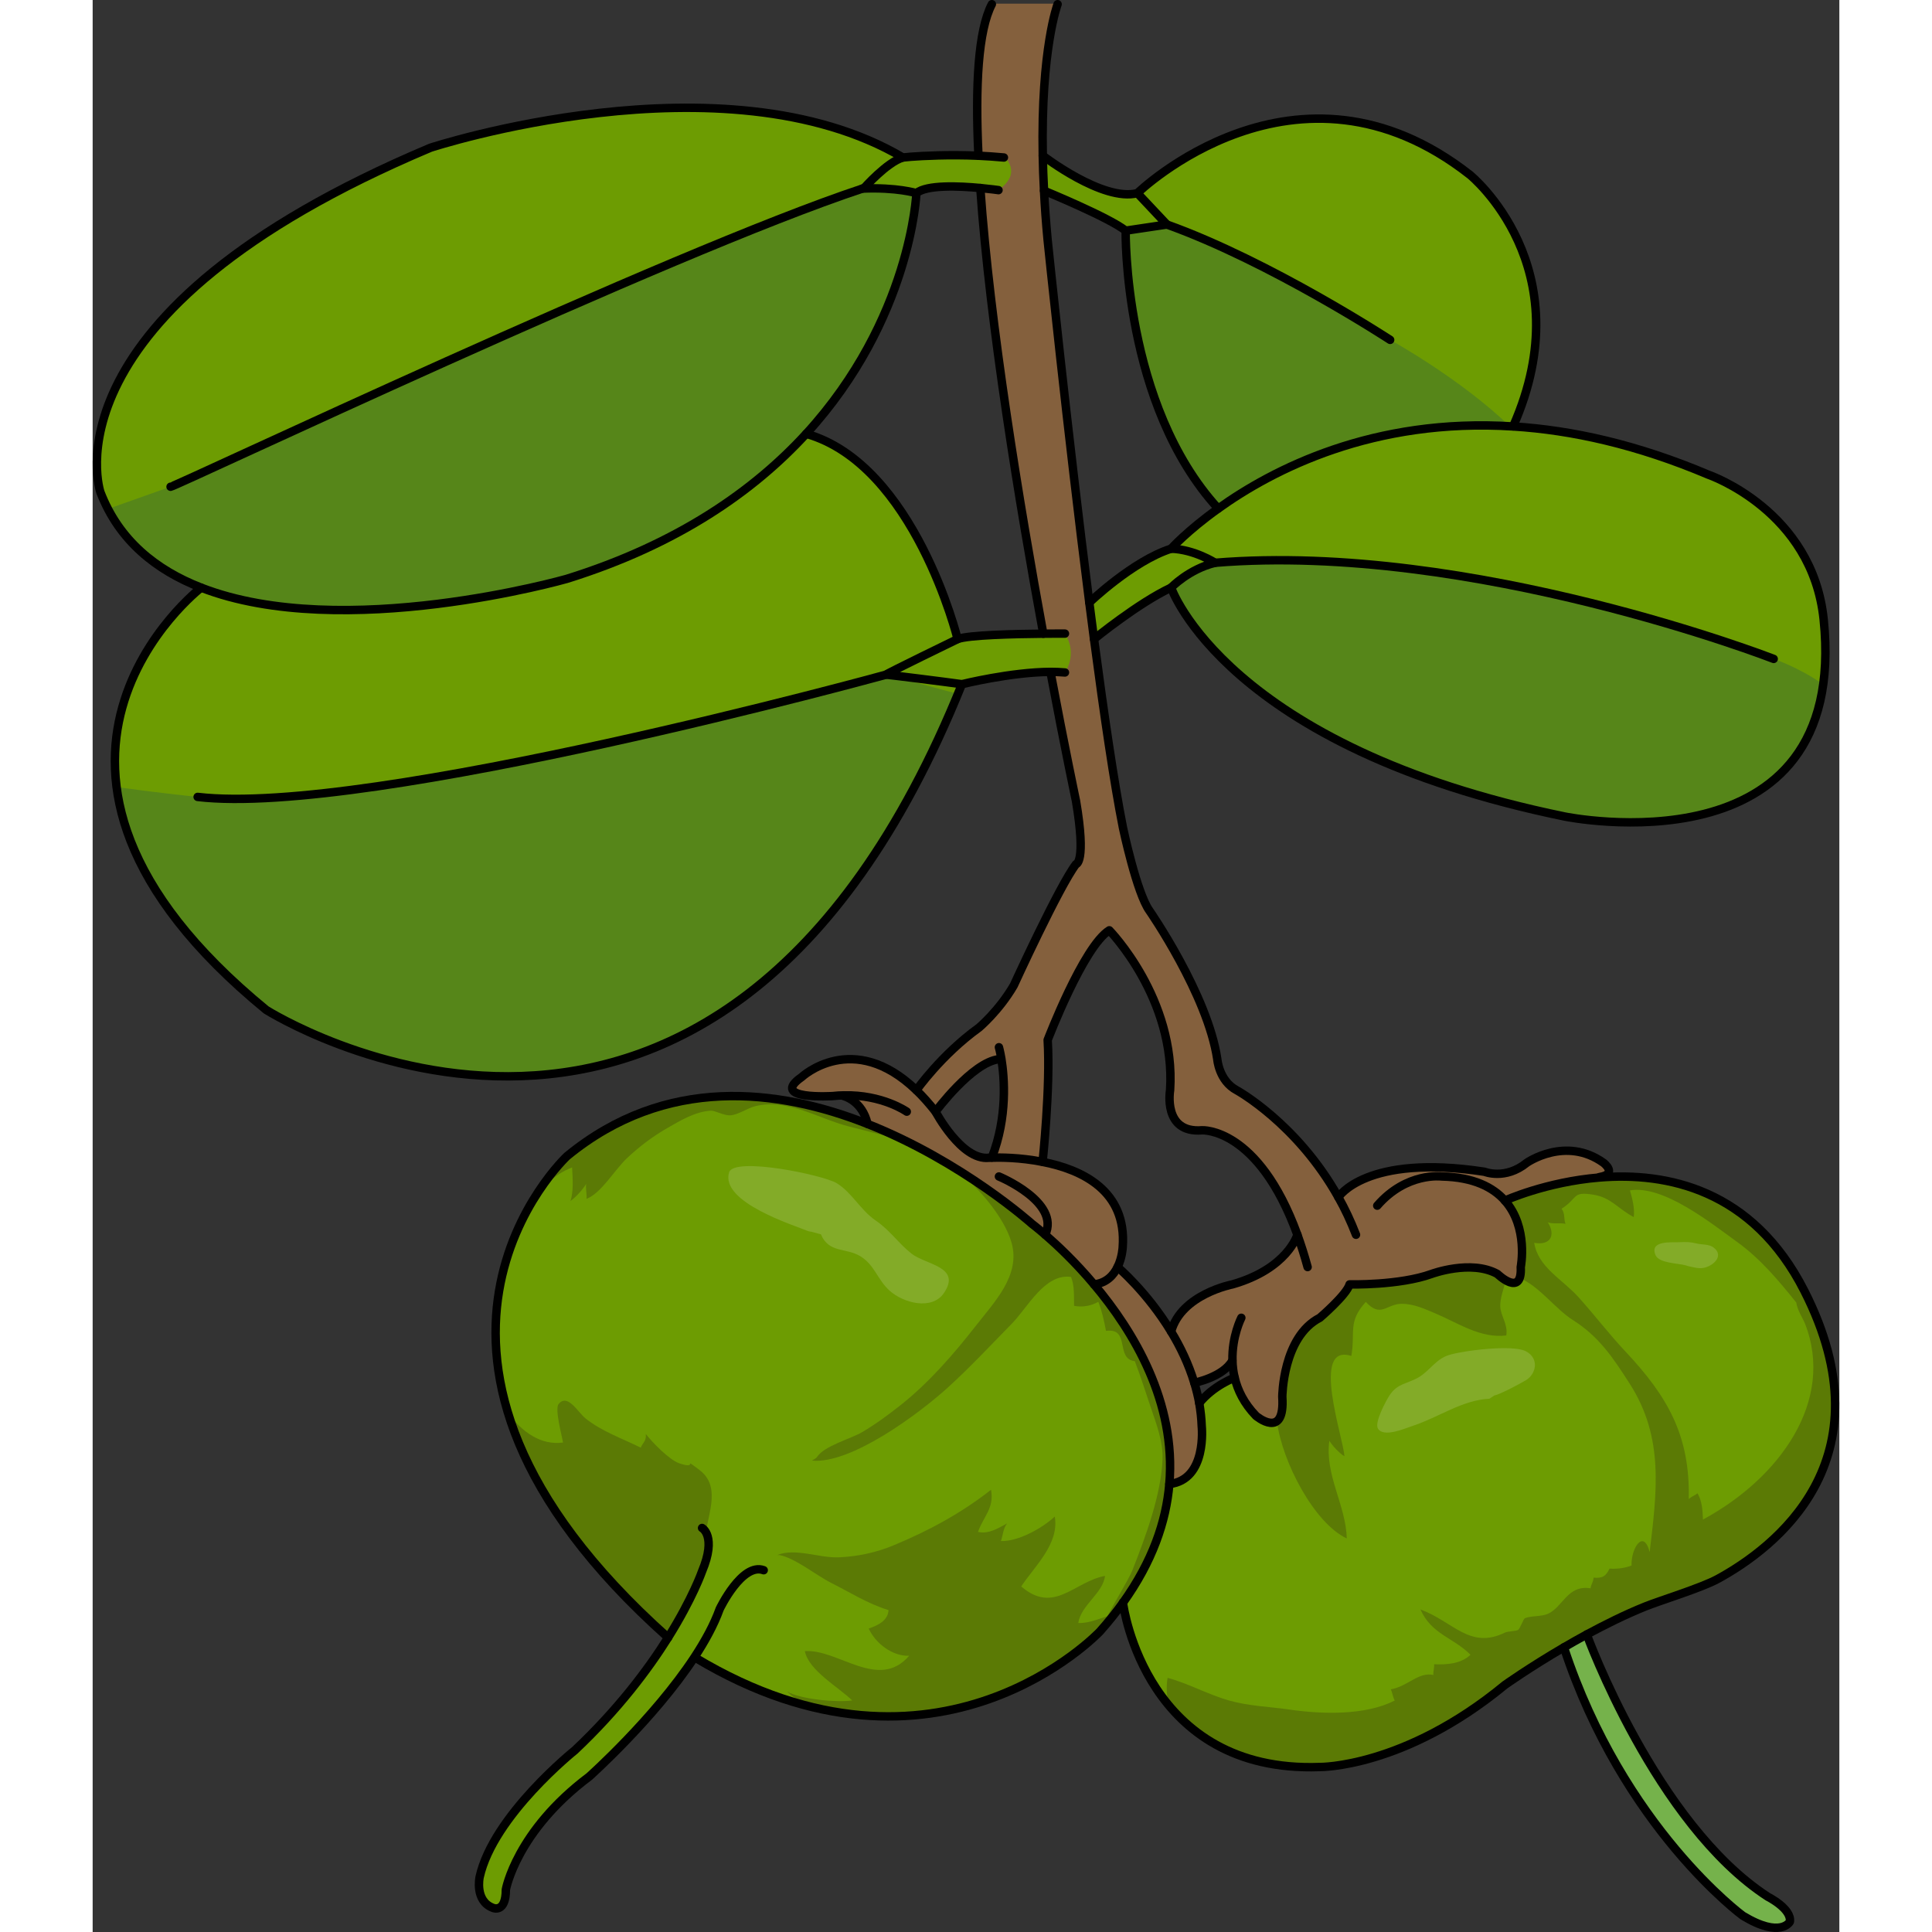 <?xml version="1.0" encoding="utf-8"?>
<!-- Created by: Science Figures, www.sciencefigures.org, Generator: Science Figures Editor -->
<!DOCTYPE svg PUBLIC "-//W3C//DTD SVG 1.1//EN" "http://www.w3.org/Graphics/SVG/1.1/DTD/svg11.dtd">
<svg version="1.1" id="Layer_3" xmlns="http://www.w3.org/2000/svg" xmlns:xlink="http://www.w3.org/1999/xlink" 
	 width="800px" height="800px" viewBox="0 0 207.17 229.149" enable-background="new 0 0 207.17 229.149"
	 xml:space="preserve">
<rect x="0" y="0" width="207.17" height="229.149" fill="#333333" stroke="none"/>
<path fill="#6D9C02" d="M71.381,196.56c-4.8,7.301-12.49,14.16-12.49,14.16c-8.66,6.5-9.88,13.4-9.88,13.4
	c0,2.84-1.53,2.17-1.53,2.17c-2.199-0.82-1.58-3.66-1.58-3.66c1.62-7.3,11.29-15.03,11.29-15.03c5.131-4.84,8.69-9.59,11.061-13.369
	c-37.49-33.461-11.98-57.11-11.98-57.11c11.71-9.61,25.03-8.01,35.641-3.811c11.279,4.46,19.51,11.86,19.51,11.86
	s0.6,0.45,1.56,1.28c1.391,1.21,3.551,3.22,5.79,5.89c4.69,5.57,9.761,13.97,8.931,23.68c-0.38,4.461-2.011,9.2-5.5,14.07
	c0,0,0,0,0,0.01c-0.811,1.131-1.721,2.261-2.73,3.4c0,0-19.21,20.44-48.02,3.1L71.381,196.56z"/>
<path fill="#5B7A05" d="M72.656,182.757c-0.019-2.602,2.137-6.271-0.678-8.403c-2.186-1.656,0,0-2.37-0.786
	c-1.243-0.412-3.287-2.565-4-3.491c0.092,0.879-0.417,1.081-0.595,1.627c-2.183-1.088-4.597-1.91-6.545-3.461
	c-0.914-0.727-2.13-3.028-3.202-1.714c-0.49,0.601,0.424,3.837,0.518,4.565c-2.595,0.35-4.811-1.206-6.51-3.483
	c2.379,7.79,7.952,16.78,18.977,26.62c-0.229,0.365-0.479,0.747-0.731,1.13C70.767,192.658,72.672,184.94,72.656,182.757z"/>
<path fill="#5B7A05" d="M120.072,186.914c-3.647,0.663-6.037,4.617-9.938,1.249c1.602-2.41,4.543-5.074,3.979-8.289
	c-1.472,1.374-4.332,2.977-6.39,2.904c0.24-0.619,0.255-1.493,0.734-2.088c-0.994,0.52-2.135,1.301-3.445,1.001
	c0.593-1.753,1.964-2.818,1.541-4.993c-3.557,2.792-7.406,4.869-11.573,6.595c-2.062,0.854-4.229,1.321-6.486,1.418
	c-2.313,0.1-5.15-1.144-7.296-0.27h0.27c1.877,0.368,4.344,2.406,6.156,3.316c2.268,1.138,4.265,2.438,6.773,3.215
	c-0.067,1.254-1.273,1.815-2.349,2.185c0.776,1.723,2.794,3.313,4.796,3.229c-3.622,4.21-8.438-0.837-12.369-0.548
	c0.439,2.297,4.021,4.282,5.611,5.845c-1.742,0.268-6.185-0.133-7.713-1.054c0.632,0.587,1.273,1.099,1.92,1.573
	c21.533,5.811,35.176-8.702,35.176-8.702c0.595-0.671,1.144-1.338,1.669-2.004c0-0.002,0-0.002,0-0.003
	c-1.408,0.291-2.735,1.055-4.235,1.008C117.211,190.381,119.84,188.973,120.072,186.914z"/>
<path fill="#6D9C02" d="M203.021,153.11c10.23,20.13-3.6,30.529-10.3,34.18c-1.939,1.05-6.78,2.53-8.59,3.26
	c-2.36,0.95-4.73,2.13-6.92,3.311c-0.94,0.51-1.85,1.029-2.71,1.529c-4.08,2.38-7,4.46-7,4.46c-11.96,9.86-21.95,9.73-21.95,9.73
	c-20.56,0.76-23.28-18.94-23.35-19.48c0-0.01,0-0.01,0-0.01c3.489-4.87,5.12-9.609,5.5-14.07c4.52-0.5,3.84-6.859,3.84-6.859
	c-0.03-0.93-0.141-1.851-0.29-2.74c1.67-2.09,4.2-3.02,4.2-3.02c0.35,1.489,1.109,3.06,2.529,4.529c0,0,3.471,2.95,3.12-2.26
	c0,0,0.04-7.11,4.45-9.37c0,0,3.18-2.72,3.53-3.96c0,0,5.899,0.141,9.72-1.24c0,0,4.68-1.739,7.811,0c0,0,2.949,2.87,2.77-0.819
	c0,0,0.94-4.7-1.88-7.88c0,0,4.86-2.221,11.22-2.74C186.621,139.01,196.861,140.99,203.021,153.11z"/>
<g>
	<path fill="#5B7A05" d="M118.771,152.34c-2.239-2.67-4.399-4.68-5.79-5.89c-0.96-0.83-1.56-1.28-1.56-1.28
		s-3.657-3.278-9.419-6.785c2.764,2.092,6.119,5.885,6.995,9.035c1.071,3.85-2.024,6.979-4.323,9.926
		c-2.551,3.27-5.512,6.669-8.785,9.262c-1.471,1.166-2.973,2.278-4.603,3.244c-1.39,0.824-4.499,1.608-5.388,2.979
		c-0.102,0.157-0.509,0.338-0.596,0.405c4.639,0.461,12.74-5.588,16.119-8.654c2.647-2.403,5.094-5.033,7.588-7.572
		c1.9-1.936,3.925-6.003,7.033-5.556c0.427,1.061,0.337,2.254,0.358,3.426c0.997,0.202,2.037-0.001,2.878-0.474
		c0.431,1.095,0.685,2.242,0.911,3.446c2.925-0.402,1.064,3.325,3.42,3.594c0.727,1.891,1.341,3.88,1.944,5.637
		c0.632,1.84,1.413,3.961,1.344,5.944c-0.147,4.215-2.004,9.237-3.587,13.24c-0.454,1.147-2.496,4.361-3.982,7.376
		c0.085-0.085,0.142-0.144,0.142-0.144c1.01-1.14,1.92-2.27,2.73-3.4c0-0.01,0-0.01,0-0.01c3.489-4.87,5.12-9.609,5.5-14.07
		C128.531,166.31,123.461,157.91,118.771,152.34z"/>
	<path fill="#5B7A05" d="M75.62,132.287c0.899-0.046,2.12-0.881,2.967-1.087c3.836-0.938,7.429,1.443,11.006,2.379
		c2.935,0.768,5.484,1.287,8.027,2.341c-1.788-0.924-3.697-1.814-5.709-2.61c-10.61-4.199-23.931-5.8-35.641,3.811
		c0,0-1.96,1.819-3.995,5.159c1.53-1.708,2.192-2.839,4.591-3.816c0.066,1.304,0.188,2.801-0.189,3.984
		c0.693-0.518,1.357-1.256,1.864-2.024c-0.102,0.573,0.1,1.216,0.034,1.763c1.713-0.615,3.383-3.499,4.824-4.844
		c1.483-1.385,3.052-2.57,4.79-3.567c1.579-0.905,3.326-1.948,5.148-2.041C73.799,131.71,74.892,132.324,75.62,132.287z"/>
</g>
<g>
	<path fill="#5B7A05" d="M203.021,153.11c-6.159-12.12-16.399-14.101-24.3-13.45c-6.359,0.52-11.22,2.74-11.22,2.74
		c2.82,3.18,1.88,7.88,1.88,7.88c0.029,0.598-0.03,1.009-0.14,1.303c2.344,0.958,4.254,3.677,6.31,4.974
		c3.112,1.965,4.754,4.446,6.75,7.552c4.148,6.454,3.197,12.965,2.372,19.978c-0.737-2.837-2.233-0.391-2.149,1.596
		c-0.814,0.307-1.7,0.427-2.608,0.364c-0.436,0.884-0.821,1.173-1.898,1.074c-0.021,0.518-0.297,0.781-0.357,1.264
		c-2.765-0.435-3.254,2.231-5.074,3.032c-0.772,0.341-2.002,0.21-2.716,0.516c-0.174,0.074-0.539,1.178-0.798,1.384
		c-0.188,0.149-1.236,0.157-1.565,0.319c-4.166,2.049-6.142-1.317-10.025-2.744c1.332,2.988,3.947,3.342,5.936,5.378
		c-1.105,1.06-2.79,1.198-4.315,1.121c0.05,0.376-0.132,0.895-0.082,1.27c-1.8-0.382-3.025,1.361-5.06,1.708
		c0.16,0.232,0.272,1.031,0.479,1.319c-3.476,1.81-8.73,1.628-12.464,1.082c-2.471-0.36-4.811-0.401-7.228-1.088
		c-2.457-0.697-4.907-2.065-7.258-2.675c-0.179,1.165-0.098,2.257,0.176,3.285c3.447,4.119,8.997,7.617,17.887,7.289
		c0,0,9.99,0.13,21.95-9.73c0,0,2.92-2.08,7-4.46c0.86-0.5,1.77-1.02,2.71-1.529c2.189-1.181,4.56-2.36,6.92-3.311
		c1.81-0.729,6.65-2.21,8.59-3.26C199.421,183.64,213.251,173.24,203.021,153.11z M190.995,180.229
		c-0.046-1.132-0.106-2.163-0.642-3.114c-0.239,0.21-0.752,0.401-1.046,0.681c0.175-7.5-2.485-12.147-7.494-17.482
		c-1.963-2.091-3.611-4.261-5.526-6.399c-2.004-2.238-4.828-3.569-5.31-6.505c1.972,0.347,2.561-0.947,1.615-2.438
		c0.561,0.238,1.504,0.043,2.1,0.181c-0.236-0.577-0.022-1.198-0.466-1.79c2.006-1.279,1.19-2.073,3.75-1.668
		c2.151,0.342,2.863,1.631,4.81,2.66c0.132-1.08-0.192-2.242-0.451-3.168c3.956-0.66,9.601,3.875,12.681,6.095
		c2.814,2.027,4.944,4.592,7.046,7.208c0.133,0.93,0.816,1.939,1.028,2.481C206.689,166.171,200.076,175.324,190.995,180.229z"/>
	<path fill="#5B7A05" d="M141.101,165.67c0.116,1.721-0.188,2.541-0.644,2.882c0.64,4.927,4.479,12.142,8.292,13.919
		c-0.101-3.934-2.638-7.578-2.065-11.584c0.418,0.671,1.23,1.514,1.79,1.835c-0.146-2.214-4.048-13.458,0.816-11.896
		c0.496-2.843-0.456-4.021,1.716-6.409c1.802,1.955,2.445,0.221,4.257,0.223c1.468,0.001,2.751,0.621,4.007,1.147
		c2.639,1.105,5.338,2.992,8.396,2.607c0.218-1.365-0.678-2.3-0.716-3.466c-0.03-0.924,0.406-2.064,0.662-3.071
		c-0.543-0.314-1.001-0.757-1.001-0.757c-3.131-1.739-7.811,0-7.811,0c-3.82,1.381-9.72,1.24-9.72,1.24
		c-0.351,1.24-3.53,3.96-3.53,3.96C141.141,158.56,141.101,165.67,141.101,165.67z"/>
</g>
<path fill="#6D9C02" d="M133.131,66.75c0,0-2.45-1.59-5.22-1.67c0,0,1.91-2.13,5.59-4.76c6.46-4.63,18.38-10.811,34.979-9.74
	c6.931,0.43,14.67,2.13,23.17,5.729c0,0,12.33,4.221,13.66,17.171c3.13,30.329-30.699,23.369-30.699,23.369
	c-40.181-8.239-46.7-27.149-46.7-27.149S130.011,67.5,133.131,66.75z"/>
<path fill="#568619" d="M205.255,81.172c-2.971-2.063-5.874-3.021-5.874-3.021s-35.75-13.9-66.25-11.4
	c-3.12,0.75-5.22,2.95-5.22,2.95s6.52,18.91,46.7,27.149C174.611,96.85,202.294,102.541,205.255,81.172z"/>
<path fill="#6D9C02" d="M127.411,26.63l-3.5-3.72c0,0,18.84-18.36,39.46-2.16c0,0,13.46,10.92,5.109,29.82v0.01
	c-16.6-1.07-28.52,5.11-34.979,9.74c-11.3-12.32-10.98-32.96-10.98-32.96L127.411,26.63z"/>
<path fill="#568619" d="M168.092,50.565c-5.95-5.727-14.201-10.256-14.201-10.256s-14.18-9.27-26.479-13.68l-4.892,0.948
	c0.004,2.215,0.354,21.155,10.981,32.742C139.909,55.728,151.698,49.617,168.092,50.565z"/>
<path fill="#6D9C02" d="M94.101,80.02c0.21,0,7.16,0.87,9,1.131c-29.2,72.439-82.52,38.63-82.52,38.63
	c-35.23-28.88-7.71-50.08-7.71-50.08c16.81,6.54,43.35-1.04,43.35-1.04c13.24-4.12,22.26-10.5,28.41-17.21
	c12.87,3.649,17.96,24.35,17.96,24.35S94.101,79.92,94.101,80.02z"/>
<path fill="#568619" d="M102.621,82.3l-8.521-2.28c0,0-61.37,16.9-81.649,14.5c0,0-4.339-0.441-9.611-1.165
	c0.972,7.546,5.676,16.535,17.741,26.426C20.581,119.78,73.321,153.207,102.621,82.3z"/>
<path fill="#6D9C02" d="M91.291,22.37c4.109-0.18,6.41,0.54,6.41,0.54s-0.61,14.93-13.07,28.54c-6.15,6.71-15.17,13.09-28.41,17.21
	c0,0-26.54,7.58-43.35,1.04c-5.38-2.09-9.76-5.62-11.95-11.32c0,0-7.33-21.28,39.15-40.86c0,0,34.739-11.39,56.029,1.16
	c-1.899,0.561-4.6,3.62-4.6,3.62C91.431,22.32,91.361,22.35,91.291,22.37z"/>
<path fill="#568619" d="M84.631,51.45c12.46-13.61,13.07-28.54,13.07-28.54s-2.301-0.72-6.41-0.54
	c-22.73,7.52-81.48,35.36-82.05,35.36l-7.423,2.633c2.377,4.553,6.328,7.502,11.053,9.337c16.81,6.54,43.35-1.04,43.35-1.04
	C69.461,64.54,78.48,58.16,84.631,51.45z"/>
<path fill="#84603D" d="M179.267,137.854c0,0,1.729,1.32-0.48,1.69v0.05c-6.359,0.52-11.22,2.74-11.22,2.74
	c2.82,3.18,1.88,7.88,1.88,7.88c0.18,3.689-2.77,0.819-2.77,0.819c-3.131-1.739-7.811,0-7.811,0c-3.82,1.381-9.72,1.24-9.72,1.24
	c-0.351,1.24-3.53,3.96-3.53,3.96c-4.41,2.26-4.45,9.37-4.45,9.37c0.351,5.21-3.12,2.26-3.12,2.26c-1.42-1.47-2.18-3.04-2.529-4.529
	c-0.17-0.7-0.25-1.381-0.261-2.03h-0.01c-1.1,1.97-4.52,2.64-4.52,2.64c-0.67-2.229-1.66-4.279-2.75-6.069
	c1.2-4.44,7.27-5.601,7.27-5.601c6.57-1.88,7.71-5.89,7.71-5.89c-4.649-12.78-11.31-12.391-11.31-12.391
	c-4.681,0.381-3.79-4.75-3.79-4.75c0.71-10.88-7.21-18.97-7.21-18.97c-3.07,1.91-7.311,13.01-7.311,13.01
	c0.351,5.54-0.6,14.45-0.6,14.45v0.01c-2.69-0.54-5.12-0.529-6.021-0.5v-0.01c1.881-4.819,1.49-9.49,1.131-11.72l-0.29,0.05
	c-3.181,0.351-7.521,6.22-7.521,6.22c-0.77-0.979-1.53-1.83-2.27-2.54c0,0,2.93-4.189,7.43-7.43c0,0,2.38-2,4.12-5
	c0,0,5.38-11.76,7.38-14.38c0,0,1.25-0.12,0-7.5c0,0-1.3-6.13-3.03-15.31c0.601,0,1.17,0.02,1.721,0.069c0,0,0.479-3.6,0-4.609
	c0,0-1.061-0.011-2.57,0.01c-2.82-15.33-6.33-36.62-7.47-52.86c1.26,0.12,2.159,0.25,2.159,0.25l1.056-1.556l-0.415-2.314
	c-1.03-0.1-2.05-0.16-3.021-0.21v-0.01c-0.399-8.29-0.029-14.86,1.59-17.96h7.801c0,0-2,5.27-1.761,17.96
	c0.021,1.31,0.07,2.69,0.15,4.16c0.09,1.83,0.23,3.79,0.43,5.88c0,0,2.32,22.49,4.94,42.97c0.18,1.45,0.37,2.9,0.56,4.33
	c1.181,8.92,2.38,17.09,3.431,22.37c0,0,1.63,7.771,3.16,9.87c0,0,6.88,9.92,8.029,17.59c0,0,0.19,2.561,2.3,3.68
	c0,0,7.16,3.921,12.061,12.69c0,0,3.229-5.19,17.34-3.02c0,0,2.45,1,5-1.061C170.156,137.854,174.756,134.625,179.267,137.854z"/>
<path fill="#6D9C02" d="M107.506,22.484c0,0-0.899-0.13-2.159-0.25c-2.49-0.24-6.381-0.41-7.58,0.61c0,0-2.301-0.72-6.41-0.54
	c0.07-0.021,0.14-0.05,0.21-0.07c0,0,2.7-3.06,4.6-3.62c0,0,0.34-0.04,0.95-0.09c1.47-0.109,4.48-0.27,8.01-0.12
	c0.971,0.05,1.99,0.11,3.021,0.21C108.146,18.614,110.306,20.466,107.506,22.484z"/>
<path fill="#75B24B" d="M198.69,224.97c0,0,2.851,1.42,2.61,2.96c0,0-1.07,2.021-5.58-0.71c0,0-14.18-10.399-21.22-31.83
	c0.86-0.5,1.77-1.02,2.71-1.529C177.211,193.86,185.371,216.33,198.69,224.97z"/>
<path fill="#84603D" d="M131.541,169.16c0,0,0.68,6.359-3.84,6.859c0.83-9.71-4.24-18.109-8.931-23.68
	c1.471-0.16,2.32-1.09,2.79-2.06c0,0,3.5,2.95,6.351,7.66c1.09,1.79,2.08,3.84,2.75,6.069c0.239,0.78,0.439,1.59,0.59,2.41
	C131.4,167.31,131.511,168.23,131.541,169.16z"/>
<path fill="#84603D" d="M111.421,145.17c0,0-8.23-7.4-19.51-11.86c-0.63-2.779-2.83-3.31-2.83-3.31v-0.08
	c-0.41,0-0.84,0.03-1.29,0.08c0,0-7.63,0.49-3.7-2.25c0,0,6.07-5.69,13.61,1.56c0.739,0.71,1.5,1.561,2.27,2.54
	c0,0,3.07,5.811,6.32,5.471c0,0,0.13-0.011,0.359-0.011c0.9-0.029,3.33-0.04,6.021,0.5c4.63,0.9,10,3.391,9.5,10.101
	c0,0-0.04,1.21-0.61,2.37c-0.47,0.97-1.319,1.899-2.79,2.06c-2.239-2.67-4.399-4.68-5.79-5.89
	C112.021,145.62,111.421,145.17,111.421,145.17z"/>
<path fill="#6D9C02" d="M127.911,65.08c2.77,0.08,5.22,1.67,5.22,1.67c-3.12,0.75-5.22,2.95-5.22,2.95
	c-3.87,1.8-9.141,6.1-9.141,6.1c-0.189-1.43-0.38-2.88-0.56-4.33C118.211,71.47,123.351,66.53,127.911,65.08z"/>
<path fill="#6D9C02" d="M123.911,22.91l3.5,3.72l-4.891,0.73c-1.93-1.561-9.68-4.74-9.68-4.74c-0.08-1.47-0.13-2.851-0.15-4.16
	C112.69,18.46,119.821,23.97,123.911,22.91z"/>
<path fill="#6D9C02" d="M115.321,75.15c0,0-1.061-0.011-2.57,0.01c-3.34,0.03-8.89,0.149-10.16,0.64c0,0-8.49,4.12-8.49,4.22
	c0.21,0,7.16,0.87,9,1.131c0,0,5.8-1.44,10.5-1.46c0.601,0,1.17,0.02,1.721,0.069C115.321,79.76,116.892,77.61,115.321,75.15z"/>
<path fill="none" stroke="#000000" stroke-linecap="round" stroke-linejoin="round" stroke-miterlimit="10" d="M122.201,190.1
	c-0.811,1.131-1.721,2.261-2.73,3.4c0,0-19.21,20.44-48.02,3.1"/>
<path fill="none" stroke="#000000" stroke-linecap="round" stroke-linejoin="round" stroke-miterlimit="10" d="M68.251,194.23
	c-37.49-33.461-11.98-57.11-11.98-57.11c11.71-9.61,25.03-8.01,35.641-3.811c11.279,4.46,19.51,11.86,19.51,11.86
	s0.6,0.45,1.56,1.28c1.391,1.21,3.551,3.22,5.79,5.89c4.69,5.57,9.761,13.97,8.931,23.68c-0.38,4.461-2.011,9.2-5.5,14.07"/>
<path fill="none" stroke="#000000" stroke-linecap="round" stroke-linejoin="round" stroke-miterlimit="10" d="M72.281,181.23
	c0,0,1.76,0.949,0,5.14c0,0-1.101,3.18-4.03,7.86c-2.37,3.779-5.93,8.529-11.061,13.369c0,0-9.67,7.73-11.29,15.03
	c0,0-0.619,2.84,1.58,3.66c0,0,1.53,0.67,1.53-2.17c0,0,1.22-6.9,9.88-13.4c0,0,7.69-6.859,12.49-14.16
	c1.26-1.92,2.32-3.859,2.99-5.72c0,0,2.649-5.55,5.22-4.6"/>
<path fill="none" stroke="#000000" stroke-linecap="round" stroke-linejoin="round" stroke-miterlimit="10" d="M96.561,131.85
	c0,0-2.88-2.04-7.479-1.93c-0.41,0-0.84,0.03-1.29,0.08c0,0-7.63,0.49-3.7-2.25c0,0,6.07-5.69,13.61,1.56
	c0.739,0.71,1.5,1.561,2.27,2.54c0,0,3.07,5.811,6.32,5.471c0,0,0.13-0.011,0.359-0.011c0.9-0.029,3.33-0.04,6.021,0.5
	c4.63,0.9,10,3.391,9.5,10.101c0,0-0.04,1.21-0.61,2.37c-0.47,0.97-1.319,1.899-2.79,2.06"/>
<path fill="none" stroke="#000000" stroke-linecap="round" stroke-linejoin="round" stroke-miterlimit="10" d="M89.081,130
	c0,0,2.2,0.53,2.83,3.31"/>
<path fill="none" stroke="#000000" stroke-linecap="round" stroke-linejoin="round" stroke-miterlimit="10" d="M107.491,139.54
	c0,0,7.31,3.03,5.489,6.91"/>
<path fill="none" stroke="#000000" stroke-linecap="round" stroke-linejoin="round" stroke-miterlimit="10" d="M121.561,150.28
	c0,0,3.5,2.95,6.351,7.66c1.09,1.79,2.08,3.84,2.75,6.069c0.239,0.78,0.439,1.59,0.59,2.41c0.149,0.89,0.26,1.811,0.29,2.74
	c0,0,0.68,6.359-3.84,6.859"/>
<path fill="none" stroke="#000000" stroke-linecap="round" stroke-linejoin="round" stroke-miterlimit="10" d="M99.971,131.85
	c0,0,4.34-5.869,7.521-6.22"/>
<path fill="none" stroke="#000000" stroke-linecap="round" stroke-linejoin="round" stroke-miterlimit="10" d="M107.491,124.21
	c0,0,0.14,0.5,0.29,1.37c0.359,2.229,0.75,6.9-1.131,11.72"/>
<path fill="none" stroke="#000000" stroke-linecap="round" stroke-linejoin="round" stroke-miterlimit="10" d="M105.061,18.46
	c-0.399-8.29-0.029-14.86,1.59-17.96"/>
<path fill="none" stroke="#000000" stroke-linecap="round" stroke-linejoin="round" stroke-miterlimit="10" d="M112.751,75.16
	c-2.82-15.33-6.33-36.62-7.47-52.86"/>
<path fill="none" stroke="#000000" stroke-linecap="round" stroke-linejoin="round" stroke-miterlimit="10" d="M97.701,129.31
	c0,0,2.93-4.189,7.43-7.43c0,0,2.38-2,4.12-5c0,0,5.38-11.76,7.38-14.38c0,0,1.25-0.12,0-7.5c0,0-1.3-6.13-3.03-15.31"/>
<path fill="none" stroke="#000000" stroke-linecap="round" stroke-linejoin="round" stroke-miterlimit="10" d="M114.451,0.5
	c0,0-2,5.27-1.761,17.96c0.021,1.31,0.07,2.69,0.15,4.16c0.09,1.83,0.23,3.79,0.43,5.88c0,0,2.32,22.49,4.94,42.97
	c0.18,1.45,0.37,2.9,0.56,4.33c1.181,8.92,2.38,17.09,3.431,22.37c0,0,1.63,7.771,3.16,9.87c0,0,6.88,9.92,8.029,17.59
	c0,0,0.19,2.561,2.3,3.68c0,0,7.16,3.921,12.061,12.69c0.77,1.36,1.47,2.85,2.09,4.45"/>
<path fill="none" stroke="#000000" stroke-linecap="round" stroke-linejoin="round" stroke-miterlimit="10" d="M112.671,137.8
	c0,0,0.95-8.91,0.6-14.45c0,0,4.24-11.1,7.311-13.01c0,0,7.92,8.09,7.21,18.97c0,0-0.891,5.131,3.79,4.75
	c0,0,6.66-0.39,11.31,12.391c0.42,1.16,0.83,2.439,1.21,3.83"/>
<path fill="none" stroke="#000000" stroke-linecap="round" stroke-linejoin="round" stroke-miterlimit="10" d="M136.241,156.3
	c0,0-1.13,2.2-1.051,5.07c0.011,0.649,0.091,1.33,0.261,2.03c0.35,1.489,1.109,3.06,2.529,4.529c0,0,3.471,2.95,3.12-2.26
	c0,0,0.04-7.11,4.45-9.37c0,0,3.18-2.72,3.53-3.96c0,0,5.899,0.141,9.72-1.24c0,0,4.68-1.739,7.811,0c0,0,2.949,2.87,2.77-0.819
	c0,0,0.94-4.7-1.88-7.88c-1.39-1.57-3.7-2.78-7.49-2.86c0,0-4.16-0.56-7.649,3.46"/>
<path fill="none" stroke="#000000" stroke-linecap="round" stroke-linejoin="round" stroke-miterlimit="10" d="M142.891,146.45
	c0,0-1.14,4.01-7.71,5.89c0,0-6.069,1.16-7.27,5.601"/>
<path fill="none" stroke="#000000" stroke-linecap="round" stroke-linejoin="round" stroke-miterlimit="10" d="M130.661,164.01
	c0,0,3.42-0.67,4.52-2.64"/>
<path fill="none" stroke="#000000" stroke-linecap="round" stroke-linejoin="round" stroke-miterlimit="10" d="M147.751,142
	c0,0,3.229-5.19,17.34-3.02c0,0,2.45,1,5-1.061c0,0,4.6-3.229,9.11,0c0,0,1.729,1.32-0.48,1.69"/>
<path fill="none" stroke="#000000" stroke-linecap="round" stroke-linejoin="round" stroke-miterlimit="10" d="M135.451,163.4
	c0,0-2.53,0.93-4.2,3.02"/>
<path fill="none" stroke="#000000" stroke-linecap="round" stroke-linejoin="round" stroke-miterlimit="10" d="M122.201,190.09
	c0,0,0,0,0,0.01c0.069,0.54,2.79,20.24,23.35,19.48c0,0,9.99,0.13,21.95-9.73c0,0,2.92-2.08,7-4.46c0.86-0.5,1.77-1.02,2.71-1.529
	c2.189-1.181,4.56-2.36,6.92-3.311c1.81-0.729,6.65-2.21,8.59-3.26c6.7-3.65,20.53-14.05,10.3-34.18
	c-6.159-12.12-16.399-14.101-24.3-13.45c-6.359,0.52-11.22,2.74-11.22,2.74"/>
<path fill="none" stroke="#000000" stroke-linecap="round" stroke-linejoin="round" stroke-miterlimit="10" d="M177.211,193.86
	c0,0,8.16,22.47,21.479,31.109c0,0,2.851,1.42,2.61,2.96c0,0-1.07,2.021-5.58-0.71c0,0-14.18-10.399-21.22-31.83"/>
<path fill="none" stroke="#000000" stroke-linecap="round" stroke-linejoin="round" stroke-miterlimit="10" d="M107.44,22.55
	c0,0-0.899-0.13-2.159-0.25c-2.49-0.24-6.381-0.41-7.58,0.61c0,0-0.61,14.93-13.07,28.54c-6.15,6.71-15.17,13.09-28.41,17.21
	c0,0-26.54,7.58-43.35,1.04c-5.38-2.09-9.76-5.62-11.95-11.32c0,0-7.33-21.28,39.15-40.86c0,0,34.739-11.39,56.029,1.16
	c0,0,0.34-0.04,0.95-0.09c1.47-0.109,4.48-0.27,8.01-0.12c0.971,0.05,1.99,0.11,3.021,0.21"/>
<g>
	<path fill="none" stroke="#000000" stroke-linecap="round" stroke-linejoin="round" stroke-miterlimit="10" d="M9.241,57.73
		c0.569,0,59.319-27.841,82.05-35.36c0.07-0.021,0.14-0.05,0.21-0.07c0,0,2.7-3.06,4.6-3.62"/>
</g>
<path fill="none" stroke="#000000" stroke-linecap="round" stroke-linejoin="round" stroke-miterlimit="10" d="M97.701,22.91
	c0,0-2.301-0.72-6.41-0.54"/>
<path fill="none" stroke="#000000" stroke-linecap="round" stroke-linejoin="round" stroke-miterlimit="10" d="M12.871,69.7
	c0,0-27.521,21.2,7.71,50.08c0,0,53.319,33.81,82.52-38.63"/>
<path fill="none" stroke="#000000" stroke-linecap="round" stroke-linejoin="round" stroke-miterlimit="10" d="M102.591,75.8
	c0,0-5.09-20.7-17.96-24.35"/>
<path fill="none" stroke="#000000" stroke-linecap="round" stroke-linejoin="round" stroke-miterlimit="10" d="M115.321,75.15
	c0,0-1.061-0.011-2.57,0.01c-3.34,0.03-8.89,0.149-10.16,0.64c0,0-8.49,4.12-8.49,4.22c0.21,0,7.16,0.87,9,1.131
	c0,0,5.8-1.44,10.5-1.46c0.601,0,1.17,0.02,1.721,0.069"/>
<path fill="none" stroke="#000000" stroke-linecap="round" stroke-linejoin="round" stroke-miterlimit="10" d="M94.101,80.02
	c0,0-61.37,16.9-81.649,14.5"/>
<path fill="none" stroke="#000000" stroke-linecap="round" stroke-linejoin="round" stroke-miterlimit="10" d="M112.69,18.46
	c0,0,7.131,5.51,11.221,4.45c0,0,18.84-18.36,39.46-2.16c0,0,13.46,10.92,5.109,29.82"/>
<path fill="none" stroke="#000000" stroke-linecap="round" stroke-linejoin="round" stroke-miterlimit="10" d="M112.841,22.62
	c0,0,7.75,3.18,9.68,4.74c0,0-0.319,20.64,10.98,32.96"/>
<polyline fill="none" stroke="#000000" stroke-linecap="round" stroke-linejoin="round" stroke-miterlimit="10" points="
	123.911,22.91 127.411,26.63 122.521,27.36 "/>
<path fill="none" stroke="#000000" stroke-linecap="round" stroke-linejoin="round" stroke-miterlimit="10" d="M153.891,40.31
	c0,0-14.18-9.27-26.479-13.68"/>
<path fill="none" stroke="#000000" stroke-linecap="round" stroke-linejoin="round" stroke-miterlimit="10" d="M118.771,75.8
	c0,0,5.271-4.3,9.141-6.1c0,0,6.52,18.91,46.7,27.149c0,0,33.829,6.96,30.699-23.369c-1.33-12.95-13.66-17.171-13.66-17.171
	c-8.5-3.6-16.239-5.3-23.17-5.729c-16.6-1.07-28.52,5.11-34.979,9.74c-3.68,2.63-5.59,4.76-5.59,4.76c-4.561,1.45-9.7,6.39-9.7,6.39
	"/>
<path fill="none" stroke="#000000" stroke-linecap="round" stroke-linejoin="round" stroke-miterlimit="10" d="M127.911,69.7
	c0,0,2.1-2.2,5.22-2.95c0,0-2.45-1.59-5.22-1.67"/>
<path fill="none" stroke="#000000" stroke-linecap="round" stroke-linejoin="round" stroke-miterlimit="10" d="M199.381,78.15
	c0,0-35.75-13.9-66.25-11.4"/>
<path opacity="0.15" fill="#FFFFFF" d="M84.908,146.037c-1.724-0.716-10.505-3.438-9.421-6.987
	c0.577-1.891,11.188,0.312,12.773,1.289c1.792,1.104,2.799,3.177,4.605,4.417c1.763,1.209,2.643,2.654,4.265,3.937
	c1.671,1.32,5.927,1.521,3.862,4.636c-1.417,2.137-4.813,1.225-6.449-0.229c-1.457-1.293-1.795-3.079-3.492-4.103
	c-1.738-1.049-3.717-0.329-4.678-2.604C85.83,146.277,85.435,146.104,84.908,146.037"/>
<path opacity="0.15" fill="#FFFFFF" d="M165.667,165.9c-3.241,0.152-6.015,2.211-9.077,3.21c-0.899,0.293-3.464,1.444-4.144,0.334
	c-0.448-0.731,0.974-3.328,1.353-3.916c0.963-1.493,2.111-1.359,3.494-2.183c1.291-0.767,2.018-2.132,3.536-2.618
	c1.701-0.545,7.616-1.281,9.164-0.456c1.633,0.871,1.204,2.72-0.005,3.437c-0.787,0.468-2.979,1.637-3.763,1.82"/>
<path opacity="0.15" fill="#FFFFFF" d="M188.965,150.084c-0.91-0.262-3.197-0.241-3.604-1.229c-0.729-1.77,1.932-1.474,2.854-1.521
	c0.775-0.039,1.264-0.035,2,0.148c0.623,0.155,1.474,0.069,2.002,0.455c1.489,1.09-0.273,2.474-1.502,2.479
	c-0.551,0.003-0.973-0.151-1.5-0.25"/>
</svg>